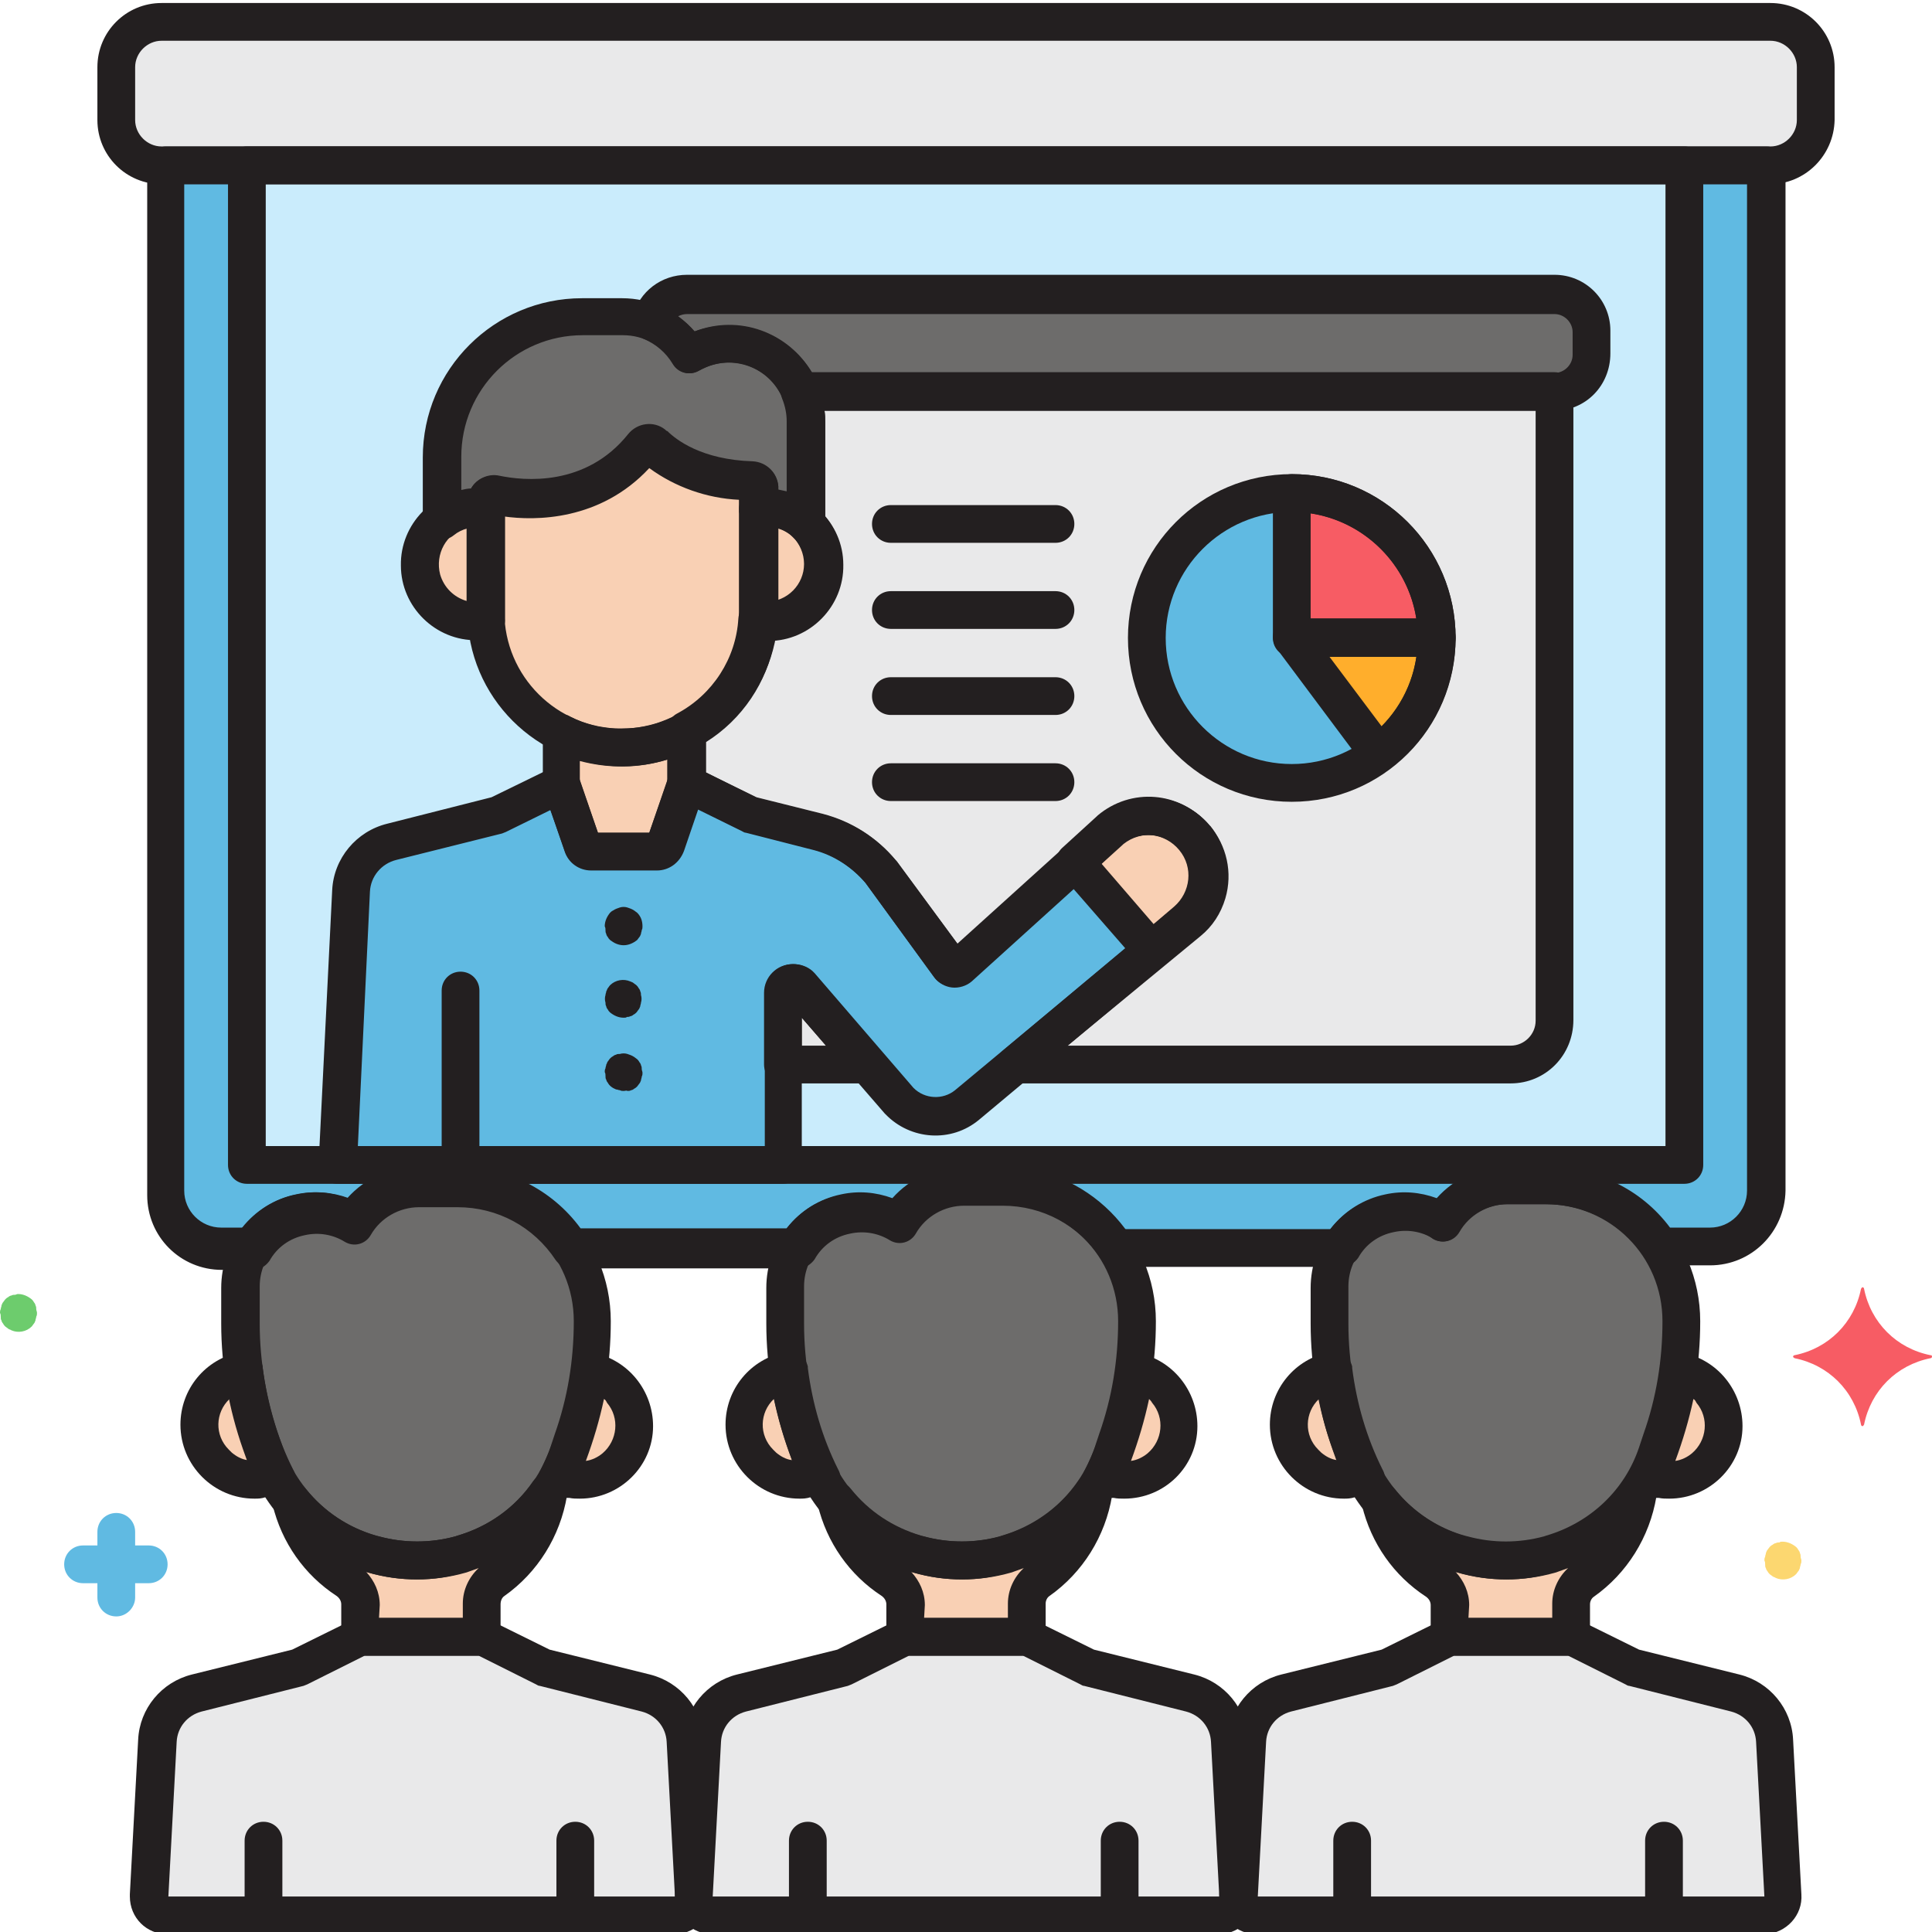 <svg height="511pt" viewBox="0 0 511.8 511" width="511pt" xmlns="http://www.w3.org/2000/svg"><path d="m157.199 349.602c0-19.801-16.199-36-36-36h-10.199c-7 0-13.602 3.797-17 9.797-4.199-2.598-9.398-3.398-14.199-2.398-9.402 2-16 10.398-15.801 20v9.398c0 10.801 1.801 21.602 5.398 31.801l1 2.801c4.602 12.801 15 22.602 28 26.398l.801.203c7.602 2.199 15.402 2.199 23 0l.602-.203c13.199-3.797 23.598-13.598 28-26.598l1.199-3.602c3.398-10.398 5.199-21 5.199-31.598zm0 0" fill="#6d6c6b"/><path d="m301.602 349.602c0-19.801-16.203-36-36-36h-10.203c-7 0-13.598 3.797-17 9.797-4.199-2.598-9.398-3.398-14.199-2.398-9.398 2-16 10.398-15.801 20v9.398c0 10.801 1.801 21.602 5.402 31.801l1 2.801c4.598 12.801 15 22.602 28 26.398l.801.203c7.598 2.199 15.398 2.199 23 0l.598-.203c13.199-3.797 23.602-13.598 28-26.598l1.199-3.602c3.402-10.398 5.203-21 5.203-31.598zm0 0" fill="#6d6c6b"/><path d="m445.801 349.602c0-19.801-16.199-36-36-36h-10.199c-7 0-13.602 3.797-17 9.797-4.203-2.598-9.402-3.398-14.203-2.398-9.398 2-16 10.398-15.797 20v9.398c0 10.801 1.797 21.602 5.398 31.801l1 2.801c4.602 12.801 15 22.602 28 26.398l.801.203c7.598 2.199 15.398 2.199 23 0l.598-.203c13-3.797 23.602-13.598 28-26.598l1.203-3.602c3.398-10.398 5.199-21 5.199-31.598zm0 0" fill="#6d6c6b"/><path d="m181.398 460.602c-.398-6-4.598-11.203-10.398-12.602l-27-6.801-16.398-8h-32.203l-16.199 8-27 6.801c-5.801 1.398-10 6.602-10.398 12.602l-2.199 41c-.203 2.797 2 5.199 4.797 5.398h.203 134.199c2.801 0 5-2.199 5-5v-.199zm0 0" fill="#e9e9ea"/><path d="m325.602 460.602c-.402-6-4.602-11.203-10.402-12.602l-27-6.801-16.199-8h-32.199l-16.199 8-27 6.801c-5.801 1.398-10 6.602-10.402 12.602l-2.199 41c-.199 2.797 2 5.199 4.801 5.398h.199 134.199c2.801 0 5-2.199 5-5v-.199zm0 0" fill="#e9e9ea"/><path d="m470 460.602c-.398-6-4.602-11.203-10.398-12.602l-27-6.801-16.203-8h-32.199l-16.199 8-27.199 6.801c-5.801 1.398-10 6.602-10.402 12.602l-2.199 41c-.199 2.797 2 5.199 4.801 5.398h.199 134.199c2.801 0 5-2.199 5-5v-.199zm0 0" fill="#e9e9ea"/><path d="m122.602 411.199-.602.199c-7.602 2.203-15.398 2.203-23 0l-.801-.199c-8.398-2.398-15.598-7.199-21-14 2 8.801 7.402 16.199 15 21.199 2.199 1.402 3.402 3.801 3.402 6.402v8.598h32.199s0-5 0-8.797c0-2.402 1.199-4.801 3.199-6.203 7.801-5.598 13-14 14.602-23.398-5.602 7.801-13.801 13.398-23 16.199zm0 0" fill="#f9d0b4"/><path d="m156.199 362.801c-1.398 10-4.199 19.598-8.598 28.598h3.598c8 1.203 15.402-4 16.602-12 .199-.797.199-1.398.199-2.199.199-7-4.801-13-11.801-14.398zm0 0" fill="#f9d0b4"/><path d="m64.602 362.801c-6.801 1.398-11.801 7.398-11.801 14.398.199 8 6.801 14.402 14.801 14.402.797 0 1.398 0 2.199-.203h3.398c-4.398-9-7.398-18.598-8.598-28.598zm0 0" fill="#f9d0b4"/><path d="m267 411.199-.602.199c-7.598 2.203-15.398 2.203-23 0l-.797-.199c-8.402-2.398-15.602-7.199-21-14 2 8.801 7.398 16.199 15 21.199 2.199 1.402 3.398 3.801 3.398 6.402v8.598h31.801s0-5 0-8.797c0-2.402 1.199-4.801 3.199-6.203 7.801-5.598 13-14 14.602-23.398-5.402 7.801-13.402 13.398-22.602 16.199zm0 0" fill="#f9d0b4"/><path d="m300.602 362.801c-1.402 10-4.203 19.598-8.801 28.598h3.598c8 1.203 15.402-4 16.602-12 .199-.797.199-1.398.199-2.199.199-7-4.801-13-11.598-14.398zm0 0" fill="#f9d0b4"/><path d="m209 362.801c-6.801 1.398-11.801 7.398-11.801 14.398.199 8 6.801 14.402 14.801 14.402.801 0 1.398 0 2.199-.203h3.402c-4.602-9-7.402-18.598-8.602-28.598zm0 0" fill="#f9d0b4"/><path d="m411.199 411.199-.598.199c-7.602 2.203-15.402 2.203-23 0l-.801-.199c-8.402-2.398-15.602-7.199-21-14 2 8.801 7.398 16.199 15 21.199 2.199 1.402 3.398 3.801 3.398 6.402v8.598h32.199s0-5 0-8.797c0-2.402 1.203-4.801 3.203-6.203 7.797-5.598 13-14 14.598-23.398-5.801 7.801-13.801 13.398-23 16.199zm0 0" fill="#f9d0b4"/><path d="m444.801 362.801c-1.402 10-4.199 19.598-8.801 28.598h3.602c8 1.203 15.398-4 16.598-12 .199-.797.199-1.398.199-2.199.203-7-4.598-13-11.598-14.398zm0 0" fill="#f9d0b4"/><path d="m353.199 362.801c-6.801 1.398-11.801 7.398-11.801 14.398.203 8 6.801 14.402 14.801 14.402.801 0 1.402 0 2.199-.203h3.402c-4.402-9-7.402-18.598-8.602-28.598zm0 0" fill="#f9d0b4"/><path d="m42.801 5.398h426.199c6.602 0 12 5.402 12 12v14c0 6.602-5.398 12-12 12h-426.199c-6.602 0-12-5.398-12-12v-14c0-6.598 5.398-12 12-12zm0 0" fill="#e9e9ea"/><path d="m58.602 329.801h8.398c5.602-9.199 17.801-12.199 27-6.602 3.602-6 10-9.801 17-9.801h10.199c12.199 0 23.402 6.203 30.199 16.402h59.801c5.602-9.199 17.801-12.199 27-6.602 3.602-6 10-9.801 17-9.801h10.199c12.203 0 23.402 6.203 30.203 16.402h59.797c5.602-9.199 17.801-12.199 27-6.602 3.602-6 10-9.801 17-9.801h10.203c12.199 0 23.398 6.203 30.199 16.402h13.199c8.199 0 14.801-6.602 14.801-14.801v-271.602h-424v271.602c0 8.199 6.598 14.801 14.801 14.801zm0 0" fill="#60bae2"/><path d="m65.398 43.398h380.801v264.801h-380.801zm0 0" fill="#caecfc"/><path d="m511.398 358.602c-9-1.801-15.797-8.602-17.598-17.602 0-.199-.199-.398-.402-.398-.199 0-.199.199-.398.398-1.801 9-8.602 15.801-17.602 17.602-.199 0-.398.199-.398.398s.199.199.398.398c9 1.801 15.801 8.602 17.602 17.602 0 .199.199.398.398.398.203 0 .203-.199.402-.398 1.801-9 8.598-15.801 17.598-17.602.203 0 .402-.199.402-.398 0-.398-.199-.398-.402-.398zm0 0" fill="#f75c64"/><path d="m39.398 419h-17.398c-2.801 0-5-2.199-5-5s2.199-5 5-5h17.398c2.801 0 5 2.199 5 5s-2.199 5-5 5zm0 0" fill="#60bae2"/><path d="m30.801 427.801c-2.801 0-5-2.199-5-5v-17.402c0-2.797 2.199-5 5-5s5 2.203 5 5v17.402c0 2.598-2.199 5-5 5zm0 0" fill="#60bae2"/><path d="m4.801 342.398c1.398 0 2.598.602 3.598 1.402.203.199.402.398.602.801.199.199.398.598.398.797.203.402.203.602.203 1 0 .402.199.602.199 1 0 .402 0 .602-.199 1 0 .402-.203.602-.203 1-.199.402-.199.602-.398.801s-.398.602-.602.801c-1.398 1.398-3.598 1.801-5.398 1-.199-.199-.602-.199-.801-.398-.199-.203-.598-.402-.801-.602-.199-.199-.398-.398-.598-.801-.199-.199-.402-.598-.402-.801-.199-.199-.199-.598-.199-1 0-.398 0-.598-.199-1 0-.398 0-.598.199-1 0-.398.199-.598.199-1 .203-.398.203-.598.402-.797.199-.203.398-.602.598-.801.203-.199.402-.402.801-.602.199-.199.602-.398.801-.398.398-.199.602-.199 1-.199.199 0 .398-.203.801-.203zm0 0" fill="#6dcc6d"/><path d="m472.199 408c1.402 0 2.602.602 3.602 1.398.199.203.398.402.598.801.203.199.402.602.402.801.199.398.199.602.199 1s.199.602.199 1 0 .602-.199 1c0 .398-.199.602-.199 1-.199.398-.199.602-.402.801-.199.199-.398.598-.598.801-1.402 1.398-3.602 1.797-5.402 1-.199-.203-.598-.203-.797-.402-.203-.199-.602-.398-.801-.598-.199-.203-.402-.402-.602-.801-.199-.199-.398-.602-.398-.801-.199-.199-.199-.602-.199-1s0-.602-.203-1c0-.398 0-.602.203-1 0-.398.199-.602.199-1 .199-.398.199-.602.398-.801s.402-.598.602-.801c.199-.199.398-.398.801-.598.199-.199.598-.402.797-.402.402-.199.602-.199 1-.199.203-.199.402-.199.801-.199zm0 0" fill="#fcd770"/><g fill="#231f20"><path d="m446.199 313.199h-380.801c-2.797 0-5-2.199-5-5v-264.801c0-2.797 2.203-5 5-5h380.801c2.801 0 5 2.203 5 5v264.801c0 2.801-2.199 5-5 5zm-375.801-10h370.801v-254.801h-370.801zm0 0"/><path d="m468.801 48.398h-426c-9.402 0-17-7.598-17-17v-14c0-9.398 7.598-17 17-17h426.199c9.398 0 17 7.602 17 17v14c-.199 9.402-7.801 17-17.199 17zm-426-38c-3.801 0-7 3.203-7 7v14c0 3.801 3.199 7 7 7h426.199c3.801 0 7-3.199 7-7v-14c0-3.797-3.199-7-7-7zm0 0"/><path d="m152.398 512c-2.797 0-5-2.199-5-5v-19.801c0-2.801 2.203-5 5-5 2.801 0 5 2.199 5 5v19.801c0 2.801-2.398 5-5 5zm0 0"/><path d="m69.801 512c-2.801 0-5-2.199-5-5v-19.801c0-2.801 2.199-5 5-5s5 2.199 5 5v19.801c0 2.801-2.402 5-5 5zm0 0"/><path d="m178.602 512h-134.203c-5.598 0-10-4.398-10-10 0-.199 0-.398 0-.602l2.203-41c.398-8.199 6.199-15.199 14.199-17.199l26.598-6.598 15.801-7.801c.602-.402 1.402-.602 2.199-.602h32.203c.797 0 1.598.199 2.199.602l15.801 7.801 26.598 6.598c8 2 13.801 9 14.199 17.199l2.203 41c.398 5.602-4 10.203-9.402 10.602-.199 0-.398 0-.598 0zm-82-73.801-15.203 7.602c-.398.199-.598.199-1 .398l-27 6.801c-3.797 1-6.398 4.199-6.598 8l-2.199 41h134.199l-2.199-41c-.203-3.801-2.801-7-6.602-8l-27-6.801c-.398 0-.602-.199-1-.398l-15.199-7.602zm0 0"/><path d="m127.602 438.199h-32.203c-2.797 0-5-2.199-5-5v-8.598c0-.801-.398-1.602-1.199-2.203-8.598-5.598-14.598-14.199-17-24.199-.598-2.598 1-5.398 3.801-6 1.801-.398 3.801.199 5 1.801 4.801 6 11.199 10.199 18.602 12.398l.797.203c6.602 1.797 13.602 1.797 20.203 0l.598-.203c8.199-2.398 15.199-7.398 20-14.398 1.602-2.199 4.602-2.801 7-1.199 1.602 1.199 2.402 3 2 5-1.801 10.801-7.801 20.398-16.598 26.598-.602.402-1 1.203-1 2.203v8.797c0 2.602-2.203 4.801-5 4.801zm-27.203-10h22.203v-3.801c0-3.598 1.598-7 4.199-9.398-1 .398-1.801.602-2.801 1l-.602.199c-8.398 2.402-17.398 2.402-25.797 0l-.602-.199c2.199 2.398 3.602 5.398 3.602 8.801zm0 0"/><path d="m110.398 418c-4.398 0-8.598-.602-12.797-1.801l-.801-.199c-14.602-4.199-26.199-15.199-31.402-29.602l-1-2.797c-3.797-10.801-5.797-22-5.797-33.402v-9.398c0-12 8.199-22.402 19.797-24.801 4.602-1 9.203-.602 13.602 1 4.801-5.398 11.602-8.398 18.602-8.398h10.199c22.598 0 41 18.398 41 41 0 11.199-1.801 22.398-5.602 33l-1.199 3.598c-5 14.402-16.801 25.402-31.398 29.602l-.602.199c-3.801 1.398-8.199 2-12.602 2zm-26.598-92.602c-8.199 0-15 6.602-15 15v.402 9.398c0 10.199 1.801 20.402 5.199 30.199l1 2.801c4 11.199 13.199 20 24.602 23.199l.797.203c6.602 1.797 13.602 1.797 20.203 0l.598-.203c11.602-3.398 20.801-12 24.602-23.398l1.199-3.602c3.398-9.598 5-19.598 5-29.797 0-17.203-13.801-31-31-31h-10.199c-5.199 0-10.199 2.797-12.801 7.398-1.398 2.398-4.398 3.199-6.801 1.801-2.199-1.602-4.801-2.402-7.398-2.402zm0 0"/><path d="m153.602 396.602c-1 0-1.801 0-2.801-.203h-3.199c-2.801 0-5-2.199-5-5 0-.797.199-1.797.598-2.398 4.199-8.398 6.801-17.602 8.199-26.801.402-2.801 3-4.598 5.602-4.199h.199c9.199 1.801 15.801 10 15.801 19.398 0 10.602-8.801 19.203-19.398 19.203zm6.398-26.402c-1.199 5.602-2.801 11-4.801 16.402 1.602-.203 3.199-1 4.402-2 4-3.402 4.598-9.402 1.199-13.402-.199-.398-.402-.801-.801-1zm0 0"/><path d="m67.398 396.602c-10.797 0-19.598-8.801-19.598-19.602 0-9.398 6.598-17.398 15.801-19.199 2.797-.602 5.398 1.199 6 3.801v.398c1.199 9.398 3.797 18.398 8 26.801 1.398 2.398.598 5.398-1.801 6.801-.801.398-1.602.598-2.402.598h-3c-1.199.402-2 .402-3 .402zm-6.598-26.402c-3.801 3.602-4 9.602-.199 13.402.199.199.598.598.797.797 1.203 1 2.602 1.801 4.203 2-2-5.199-3.602-10.598-4.801-16.199zm0 0"/><path d="m296.602 512c-2.801 0-5-2.199-5-5v-19.801c0-2.801 2.199-5 5-5 2.797 0 5 2.199 5 5v19.801c0 2.801-2.203 5-5 5zm0 0"/><path d="m214 512c-2.801 0-5-2.199-5-5v-19.801c0-2.801 2.199-5 5-5s5 2.199 5 5v19.801c0 2.801-2.199 5-5 5zm0 0"/><path d="m322.801 512h-134c-5.602 0-10-4.398-10-10 0-.199 0-.398 0-.602l2.199-41c.398-8.199 6.199-15.199 14.199-17.199l26.602-6.598 15.801-7.801c.598-.402 1.398-.602 2.199-.602h32c.801 0 1.598.199 2.199.602l15.801 7.801 26.598 6.598c8 2 13.801 9 14.203 17.199l2.199 41c.398 5.602-4 10.203-9.402 10.602-.199 0-.398 0-.598 0zm-82-73.801-15.199 7.602c-.402.199-.602.199-1 .398l-27 6.801c-3.801 1-6.402 4.199-6.602 8l-2.199 41h134.199l-2.199-41c-.199-3.801-2.801-7-6.602-8l-27-6.801c-.398 0-.598-.199-1-.398l-15.199-7.602zm0 0"/><path d="m271.801 438.199h-32c-2.801 0-5-2.199-5-5v-8.598c0-.801-.402-1.602-1.199-2.203-8.602-5.598-14.602-14.199-17-24.199-.602-2.598 1-5.398 3.797-6 1.801-.398 3.801.199 5 1.801 4.801 6 11.203 10.199 18.602 12.398l.801.203c6.598 1.797 13.598 1.797 20.199 0l.602-.203c8.199-2.398 15.199-7.398 20-14.398 1.598-2.199 4.598-2.801 7-1.199 1.598 1.199 2.398 3 2 5-1.801 10.801-7.801 20.398-16.602 26.598-.602.402-1 1.203-1 2v8.801c-.199 2.801-2.398 5-5.199 5zm-27-10h22.199v-3.801c0-3.598 1.602-7 4.199-9.398-1 .398-1.801.602-2.801 1l-.598.199c-8.402 2.402-17.402 2.402-25.801 0l-.602-.199c2.203 2.398 3.602 5.398 3.602 8.801zm22.199-17"/><path d="m254.801 418c-4.402 0-8.602-.602-12.801-1.801l-.801-.199c-14.598-4.199-26.199-15.199-31.398-29.602l-1-2.797c-3.801-10.801-5.801-22-5.801-33.402v-9.398c0-12 8.199-22.402 19.801-24.801 4.598-1 9.199-.602 13.598 1 4.801-5.398 11.602-8.398 18.602-8.398h10.199c22.602 0 41 18.398 41 41 0 11.199-1.801 22.398-5.598 33l-1.203 3.598c-5 14.402-16.797 25.402-31.398 29.602l-.602.199c-4 1.398-8.199 2-12.598 2zm-26.801-92.602c-8.199 0-15 6.602-15 15v.402 9.398c0 10.199 1.801 20.402 5.199 30.199l1 2.801c4 11.199 13.199 20 24.602 23.199l.801.203c6.598 1.797 13.598 1.797 20.199 0l.598-.203c11.602-3.398 20.801-12 24.602-23.398l1.199-3.602c3.402-9.598 5-19.598 5-29.797 0-17.203-13.801-31-31-31h-10.199c-5.199 0-10.199 2.797-12.801 7.398-1.398 2.398-4.398 3.199-6.801 1.801-2.199-1.602-4.797-2.402-7.398-2.402zm0 0"/><path d="m297.801 396.602c-1 0-1.801 0-2.801-.203h-3.199c-2.801 0-5-2.199-5-5 0-.797.199-1.797.598-2.398 4.203-8.398 6.801-17.602 8.203-26.801.398-2.801 3-4.598 5.598-4.199h.199c9.203 1.801 15.801 10 15.801 19.398 0 10.602-8.598 19.203-19.398 19.203zm6.598-26.402c-1.199 5.602-2.797 11-4.797 16.402 1.598-.203 3.199-1 4.398-2 4-3.402 4.602-9.402 1.199-13.402-.199-.398-.598-.801-.801-1zm0 0"/><path d="m211.801 396.602c-10.801 0-19.602-8.801-19.602-19.602 0-9.398 6.602-17.398 15.801-19.199 2.801-.602 5.398 1.199 6 3.801v.398c1.199 9.398 3.801 18.398 8 26.801 1.398 2.398.602 5.398-1.801 6.801-.801.398-1.598.598-2.398.598h-3c-1.199.402-2.199.402-3 .402zm-6.801-26.402c-3.801 3.602-4 9.602-.199 13.402.199.199.598.598.801.797 1.199 1 2.598 1.801 4.199 2-2-5.199-3.602-10.598-4.801-16.199zm0 0"/><path d="m440.801 512c-2.801 0-5-2.199-5-5v-19.801c0-2.801 2.199-5 5-5s5 2.199 5 5v19.801c0 2.801-2.199 5-5 5zm0 0"/><path d="m358.199 512c-2.801 0-5-2.199-5-5v-19.801c0-2.801 2.199-5 5-5s5 2.199 5 5v19.801c0 2.801-2.199 5-5 5zm0 0"/><path d="m467.199 512h-134.199c-5.602 0-10-4.398-10-10 0-.199 0-.398 0-.602l2.199-41c.402-8.199 6.199-15.199 14.199-17.199l26.602-6.598 15.801-7.801c.598-.402 1.398-.602 2.199-.602h32.199c.801 0 1.602.199 2.199.602l15.801 7.801 26.602 6.598c8 2 13.801 9 14.199 17.199l2.199 41c.402 5.602-4 10.203-9.398 10.602-.199 0-.402 0-.602 0zm-82-73.801-15.199 7.602c-.398.199-.602.199-1 .398l-27 6.801c-3.801 1-6.398 4.199-6.602 8l-2.199 41h134.199l-2.199-41c-.199-3.801-2.801-7-6.598-8l-27-6.801c-.402 0-.602-.199-1-.398l-15.203-7.602zm0 0"/><path d="m416.199 438.199h-32.199c-1.801 0-5-.801-5-6.199v-7.199c0-.801-.398-1.602-1.199-2.199-8.602-5.602-14.602-14.203-17-24.203-.602-2.598 1-5.398 3.801-6 1.797-.398 3.797.203 5 1.801 4.797 6 11.199 10.199 18.598 12.402l.801.199c6.602 1.801 13.602 1.801 20.199 0l.602-.199c8.199-2.402 15.199-7.402 20-14.402 1.598-2.199 4.598-2.801 7-1.199 1.598 1.199 2.398 3 2 5-1.801 10.801-7.801 20.398-16.602 26.602-.598.398-1 1.199-1 2v8.797c0 2.602-2.398 4.801-5 4.801zm-27.199-10h22.199v-3.801c0-3.598 1.602-7 4.199-9.398-1 .398-1.797.602-2.797 1l-.602.199c-8.398 2.402-17.398 2.402-25.801 0l-.598-.199c2.199 2.398 3.598 5.398 3.598 8.801zm0 0"/><path d="m399 418c-4.398 0-8.602-.602-12.801-1.801l-.801-.199c-14.598-4.199-26.199-15.199-31.398-29.602l-1-2.797c-3.801-10.801-5.801-22-5.801-33.402v-9.398c0-12 8.199-22.402 19.801-24.801 4.602-1 9.199-.602 13.602 1 4.797-5.398 11.598-8.398 18.598-8.398h10.199c22.602 0 41 18.398 41 41 0 11.199-1.797 22.398-5.598 33l-1.199 3.598c-5 14.402-16.801 25.402-31.402 29.602l-.598.199c-3.801 1.398-8.203 2-12.602 2zm-26.801-92.602c-8.199 0-15 6.602-15 15v.402 9.398c0 10.199 1.801 20.402 5.199 30.199l1 2.801c4 11.199 13.203 20 24.602 23.199l.801.203c6.598 1.797 13.598 1.797 20.199 0l.602-.203c11.598-3.398 20.797-12 24.598-23.398l1.199-3.602c3.402-9.598 5-19.598 5-29.797 0-17.203-13.797-31-31-31h-10.199c-5.199 0-10.199 2.797-12.801 7.398-1.398 2.398-4.398 3.199-6.797 1.801-2-1.602-4.602-2.402-7.402-2.402zm0 0"/><path d="m442.199 396.602c-1 0-1.801 0-2.801-.203h-3.199c-2.801 0-5-2.199-5-5 0-.797.199-1.797.602-2.398 4.199-8.398 6.801-17.602 8.199-26.801.398-2.801 3-4.598 5.602-4.199h.199c9.199 1.801 15.801 10 15.801 19.398 0 10.602-8.801 19.203-19.402 19.203zm6.402-26.402c-1.203 5.602-2.801 11-4.801 16.402 1.598-.203 3.199-1 4.398-2 4-3.402 4.602-9.402 1.199-13.402-.199-.398-.398-.801-.797-1zm0 0"/><path d="m356 396.602c-10.801 0-19.602-8.801-19.602-19.602 0-9.398 6.602-17.398 15.801-19.199 2.801-.602 5.402 1.199 6 3.801v.398c1.199 9.398 3.801 18.398 8 26.801 1.402 2.398.602 5.398-1.801 6.801-.797.398-1.598.598-2.398.598h-3c-1.199.402-2.199.402-3 .402zm-6.602-26.402c-3.797 3.602-4 9.602-.199 13.402.199.199.602.598.801.797 1.199 1 2.602 1.801 4.199 2-2.199-5.199-3.801-10.598-4.801-16.199zm0 0"/><path d="m453 334.801h-13.199c-1.602 0-3.199-.801-4.199-2.199-5.801-8.801-15.402-14-26-14h-10.203c-5.199 0-10.199 2.797-12.797 7.398-1.402 2.398-4.402 3.199-6.801 1.801-3.199-2-7-2.602-10.602-1.801-4 .801-7.398 3.199-9.398 6.801-1 1.398-2.602 2.398-4.199 2.398h-59.801c-1.602 0-3.199-.801-4.199-2.199-5.801-8.801-15.402-14-26-14h-10.203c-5.199 0-10.199 2.801-12.797 7.398-1.402 2.402-4.402 3.203-6.801 1.801-3.199-2-7-2.598-10.602-1.801-4 .801-7.398 3.203-9.398 6.801-1 1.402-2.602 2.402-4.199 2.402h-60.203c-1.598 0-3.199-.801-4.199-2.203-5.801-8.797-15.398-14-26-14h-10.199c-5.199 0-10.199 2.801-12.801 7.402-1.398 2.398-4.398 3.199-6.801 1.801-3.199-2-7-2.602-10.598-1.801-4 .801-7.402 3.199-9.402 6.801-1 1.398-2.598 2.398-4.199 2.398h-8.398c-11 0-19.801-8.801-19.801-19.801v-272.801c0-2.797 2.199-5 5-5h424c2.801 0 5 2.203 5 5v271.602c-.199 11-9 19.801-20 19.801zm-10.602-10h10.602c5.398 0 9.801-4.402 9.801-9.801v-266.602h-414v266.602c0 5.398 4.398 9.801 9.801 9.801h5.797c3.602-4.602 8.602-7.801 14.402-8.801 4.598-1 9.199-.602 13.598 1 4.801-5.398 11.602-8.398 18.602-8.398h10.199c12.801 0 25 6 32.602 16.398h54.598c3.602-4.602 8.602-7.801 14.402-8.801 4.598-1 9.199-.598 13.598 1 4.801-5.398 11.602-8.398 18.602-8.398h10.199c12.801 0 25 6 32.602 16.398h54.598c3.602-4.598 8.602-7.801 14.402-8.801 4.598-1 9.199-.598 13.598 1 4.801-5.398 11.602-8.398 18.602-8.398h10.199c13.402-.398 25.602 5.602 33.199 15.801zm0 0"/></g><path d="m411.801 103.398h-199.801c1 2.402 1.602 5.203 1.602 7.801v27c6 5.801 6.199 15.199.598 21.199-3.398 3.602-8.398 5.203-13.398 4.402-.801 12.398-8 23.398-18.801 29.199v14l16.801 8.398 18 4.602c6.398 1.602 12.199 5.398 16.598 10.602l18.402 25c.598.797 1.598 1 2.398.398l30.801-27.801 9.199-8.398c12-10 29.602 1.598 25.199 16.398-.797 3-2.598 5.602-5 7.602l-9 7.398-.199.199-36.199 30.203h131.199c6.402 0 11.602-5.203 11.602-11.602zm0 0" fill="#e9e9ea"/><path d="m207.398 262.801v19h22.402l-18-21c-1-1-2.801-.801-3.801.199-.398.398-.602 1-.602 1.801zm0 0" fill="#e9e9ea"/><path d="m380.602 168.602c0 21.207-17.195 38.398-38.402 38.398s-38.398-17.191-38.398-38.398c0-21.211 17.191-38.402 38.398-38.402s38.402 17.191 38.402 38.402zm0 0" fill="#60bae2"/><path d="m342.199 130.199v38.402h38.402c0-21.203-17.203-38.402-38.402-38.402zm0 0" fill="#f75c64"/><path d="m342.199 168.602 23 30.797c9.602-7.199 15.402-18.598 15.402-30.797zm0 0" fill="#ffae2c"/><path d="m316.602 221.801c-5.402-6.801-15.402-7.801-22.203-2.402 0 0-.199.203-.199.203l-40 36.199c-.801.598-1.801.598-2.398-.199l-18.402-25c-4.199-5.203-10-8.801-16.598-10.602l-18-4.602-16.801-8.398-5.602 16.398c-.398 1-1.199 1.602-2.199 1.602h-17.398c-1 0-2-.602-2.199-1.602l-5.602-16.398-16.801 8.398-28 7c-6 1.602-10.398 6.801-10.801 13l-4 72.801h118v-45.598c0-1.402 1.203-2.602 2.602-2.602.602 0 1.199.199 1.801.602l26.398 30.598c4.801 5 12.602 5.402 18 1l58.402-48.598c6.398-5.402 7.398-15.203 2-21.801zm0 0" fill="#60bae2"/><path d="m126.398 134c.801 0 1.602 0 2.402.199v-1.801c0-1 .801-2 2-2h.398c6.602 1.402 26 3.801 39.199-12.797.602-.801 1.801-1 2.801-.402 0 0 .199 0 .199.199 3 3 11 9 26 9.402 1 0 1.801.801 1.801 1.801v.598 5c4.602-.801 9.402.801 12.801 4v-27c0-11.398-9.199-20.598-20.602-20.598-3.797 0-7.398 1-10.598 3-3.801-6.203-10.402-10-17.602-10h-10.598c-20.602 0-37.203 16.598-37.203 37.199v16.598c2.203-2.199 5.602-3.398 9-3.398zm0 0" fill="#6d6c6b"/><path d="m411.801 77.602h-229.801c-4.398 0-8.398 3-9.602 7.398 4.203 1.602 7.801 4.801 10 8.602 3.203-2 6.801-3 10.602-3 8.398 0 15.801 5 19 12.797h199.801c5.398 0 9.801-4.398 9.801-9.797v-6c0-5.602-4.402-10-9.801-10zm0 0" fill="#6d6c6b"/><path d="m203.199 134c-.801 0-1.598 0-2.398.199v2.402 24.797 2.402c8.199 1.398 16-4.199 17.199-12.402 1.398-8.199-4.199-16-12.398-17.199-.801 0-1.602-.199-2.402-.199zm0 0" fill="#f9d0b4"/><path d="m128.602 161.602v-24.801c0-.801 0-1.602 0-2.402-8.203-1.398-16 4.203-17.402 12.402-1.398 8.199 4.199 16 12.402 17.398 1.598.199 3.398.199 5 0 0-1 0-1.801 0-2.598zm0 0" fill="#f9d0b4"/><path d="m170.199 117.801c-13.199 16.598-32.598 14.199-39.199 12.801-1-.203-2 .398-2.199 1.398v.398 29c0 20 16.199 36 36 36 20 0 36-16.199 36-36v-32c0-.199 0-.398 0-.598 0-1-.801-1.801-1.801-1.801-15-.398-22.801-6.398-26-9.398-.801-.801-2-.801-2.801.199zm0 0" fill="#f9d0b4"/><path d="m164.801 197.602c-5.602 0-11.199-1.402-16-3.801v13.398l5.598 16.402c.402 1 1.203 1.598 2.203 1.598h17.398c1 0 2-.598 2.199-1.598l5.602-16.402v-13.801c-5.199 2.801-11 4.203-17 4.203zm0 0" fill="#f9d0b4"/><path d="m294.199 219.602-9.199 8.398 20.398 23.398 9.203-7.598c6.598-5.602 7.598-15.602 2-22.199-5.801-6.801-15.801-7.602-22.402-2zm0 0" fill="#f9d0b4"/><path d="m203.199 169.199c-1 0-2.199 0-3.199-.199-2.602-.398-4.398-2.602-4.199-5.199 0-.602 0-1.402 0-2v-25c0-.801 0-1.402 0-2-.199-2.602 1.598-4.801 4.199-5.199 1-.203 2.199-.203 3.199-.203 11-.199 20.199 8.801 20.199 19.801.203 11-8.797 20.199-19.797 20.199-.203-.199-.402-.199-.402-.199zm2.602-29.801v19.402c5.398-1.402 8.398-7 7-12.402-1-3.398-3.602-6-7-7zm0 0" fill="#231f20"/><path d="m126.398 169.199c-11 .199-20.199-8.801-20.199-19.801-.199-11 8.801-20.199 19.801-20.199h.398c1 0 2.203 0 3.203.199 2.598.402 4.398 2.602 4.199 5.203v2 24.797 2c.199 2.602-1.602 4.801-4.199 5.203-1.203.598-2.203.598-3.203.598zm-2.797-29.801c-5.402 1.402-8.402 7-7 12.402 1 3.398 3.598 6 7 7zm0 0" fill="#231f20"/><path d="m164.801 202.602c-22.602 0-41-18.402-41-41v-29c0-3.801 3-7 7-7 .398 0 1 0 1.398.199 6.602 1.398 23 3 34.199-11 2.402-3 6.801-3.602 9.801-1.199.199.199.402.398.602.398 2.199 2.199 9 7.602 22.598 8 3.602.199 6.602 3 6.801 6.801v32.801c-.398 22.598-18.801 41-41.398 41zm-31.199-66.402v25.402c0 17.199 14 31 31 31s31.199-13.801 31.199-31v-29.801c-8.602-.402-17-3.402-23.801-8.402-12.801 13.801-29.801 13.801-38.398 12.801zm40.398-15.199" fill="#231f20"/><path d="m213.602 143.398c-1.203 0-2.602-.598-3.402-1.398-2.199-2.199-5.398-3.199-8.598-2.602-2.801.402-5.203-1.398-5.801-4.199 0-.199 0-.598 0-.801v-2.398c-8.602-.398-17-3.398-23.801-8.398-13 14-30.199 14-38.602 12.797-.797 2.203-3.199 3.402-5.398 3-2.801-.398-5.602.203-7.801 2-2.199 1.801-5.398 1.402-7-.797-.801-.801-1.199-2-1.199-3.203v-16.598c0-23.402 19-42.199 42.199-42.199h10.602c7.398 0 14.398 3.199 19.199 8.797 2.801-1 5.801-1.598 9-1.598 14.199 0 25.602 11.398 25.602 25.598v27c0 2.602-2.203 5-5 5zm-7.801-14.199c1 .199 1.801.402 2.801.602v-18.602c0-8.598-7-15.598-15.402-15.598-2.801 0-5.598.797-8 2.199-2.398 1.398-5.398.598-6.801-1.801-2.797-4.801-7.797-7.602-13.398-7.602h-10.602c-17.797 0-32.199 14.402-32.199 32.203v8.797c.801-.199 1.801-.398 2.602-.398 1.398-2.602 4.598-4 7.398-3.398 6.602 1.398 23 3 34.199-11 2.402-3 6.801-3.602 9.801-1.203.199.203.402.402.602.402 2.199 2.199 9 7.598 22.598 8 3.602.199 6.602 3 6.801 6.801zm0 0" fill="#231f20"/><path d="m165.199 250c-1.398 0-2.598-.602-3.598-1.398-.203-.203-.402-.402-.602-.801-.199-.199-.398-.602-.398-.801-.203-.398-.203-.602-.203-1s0-.602-.199-1c0-1.398.602-2.602 1.402-3.602.199-.199.398-.398.797-.598.602-.402 1.203-.602 1.801-.801.602-.199 1.402-.199 2 0 .602.199 1.199.398 1.801.801.199.199.602.398.801.598 1 1 1.398 2.203 1.398 3.602 0 .398 0 .602-.199 1 0 .398-.199.602-.199 1-.199.398-.199.602-.402.801-.199.199-.398.598-.598.801-1 .797-2.199 1.398-3.602 1.398zm0 0" fill="#231f20"/><path d="m165.199 269.199c-1.398 0-2.598-.598-3.598-1.398-.203-.199-.402-.402-.602-.801-.199-.199-.398-.602-.398-.801-.203-.398-.203-.598-.203-1-.199-.598-.199-1.398 0-2 0-.398.203-.598.203-1 .199-.199.199-.598.398-.801.199-.199.398-.598.602-.797 1.398-1.402 3.598-1.801 5.398-1 .398.199.602.199.801.398s.598.398.801.602c.199.199.398.398.598.797.199.203.402.602.402.801.199.402.199.602.199 1 .199.602.199 1.402 0 2 0 .402-.199.602-.199 1-.203.402-.203.602-.402.801s-.398.602-.598.801c-.203.199-.402.398-.801.598-.199.203-.602.402-.801.402-.398.199-.602.199-1 .199 0 .199-.398.199-.801.199zm0 0" fill="#231f20"/><path d="m165.199 288.602c-.398 0-.598 0-1-.203-.398 0-.598-.199-1-.199-1-.398-1.801-1-2.199-1.801-.199-.199-.398-.598-.398-.797-.203-.203-.203-.602-.203-1 0-.402 0-.602-.199-1 0-.402 0-.602.199-1 0-.402.203-.602.203-1 .199-.203.199-.602.398-.801s.398-.602.602-.801c.199-.199.398-.398.797-.602.203-.199.602-.398.801-.398.199-.199.602-.199 1-.199.602-.199 1.402-.199 2 0 .602.199 1.199.398 1.801.801.199.199.602.398.801.598s.398.402.598.801c.203.199.402.602.402.801.199.398.199.598.199 1 0 .398.199.598.199 1 0 .398 0 .598-.199 1 0 .398-.199.598-.199 1-.199.398-.199.598-.402.801-.199.199-.398.598-.598.797-.199.203-.402.402-.801.602-.199.199-.602.398-.801.398-.398.203-.598.203-1 .203-.199-.203-.598 0-1 0zm0 0" fill="#231f20"/><path d="m122 313.199c-2.801 0-5-2.199-5-5v-46.199c0-2.801 2.199-5 5-5s5 2.199 5 5v46.199c0 2.801-2.199 5-5 5zm0 0" fill="#231f20"/><path d="m174 230.199h-17.398c-3.203 0-6-2-7-5l-5.602-16.398c-.199-.602-.199-1-.199-1.602v-13.398c0-2.801 2.199-5 5-5 .801 0 1.598.199 2.199.598 4.199 2.203 9 3.402 13.801 3.203 5.199 0 10.199-1.203 14.801-3.801 2.398-1.402 5.398-.402 6.797 2 .402.801.602 1.598.602 2.398v13.801c0 .602 0 1.199-.199 1.602l-5.602 16.398c-1.199 3.199-4 5.199-7.199 5.199zm-15.602-10h13.602l4.801-13.801v-5.598c-7.602 2.398-15.602 2.398-23.199.398v5.199zm0 0" fill="#231f20"/><path d="m411.801 108.398h-199.801c-2 0-3.801-1.199-4.602-3-3.199-8-12.199-11.797-20.199-8.598-.801.398-1.398.598-2.199 1-2.398 1.398-5.398.598-6.801-1.801-1.801-3-4.398-5.199-7.598-6.602-2.402-1-3.602-3.398-3-6 1.797-6.598 7.598-11 14.398-11h229.801c8.199 0 14.801 6.602 14.801 14.801v6c0 8.602-6.602 15.199-14.801 15.199zm-196.602-10h196.602c2.598 0 4.801-2.199 4.801-4.797v-6c0-2.602-2.203-4.801-4.801-4.801h-229.801c-.801 0-1.602.199-2.398.598 1.598 1.203 3.199 2.602 4.398 4 11.801-4.598 24.801.203 31.199 11zm0 0" fill="#231f20"/><path d="m207.398 313.199h-118c-2.797 0-5-2.199-5-5v-.199l3.602-72.602c.398-8.398 6.398-15.598 14.602-17.598l27.598-7 16.402-8c2.398-1.199 5.398-.199 6.598 2.199 0 .199.199.398.199.602l5 14.598h13.602l5-14.598c1-2.602 3.801-4 6.398-3 .203 0 .402.199.602.199l16.398 8 17.602 4.398c7.602 2 14.199 6.199 19.199 12.199l.199.203 16.203 22 37.398-33.801c8.602-7.402 21.801-6.402 29.199 2.199.199.199.199.398.402.398 7 8.801 5.797 21.602-2.801 29l-58.402 48.801c-7.398 6.199-18.199 5.402-24.797-1.398 0 0-.203-.199-.203-.199l-22-25.402v39c0 2.801-2.199 5-5 5zm-112.598-10h107.801v-40.598c0-4.203 3.398-7.602 7.598-7.602 1.801 0 3.602.602 5 1.801.199.199.402.398.602.598l26.199 30.402c3 3 7.801 3.199 11 .598l58.398-48.598c4.402-3.801 5.203-10.402 1.402-15-3.801-4.602-10.402-5.402-15.199-1.602 0 0-.203.199-.203.199l-40 36.203c-1.398 1.199-3.398 1.797-5.199 1.598s-3.598-1.199-4.598-2.598l-18.203-25c-3.598-4.203-8.398-7.402-13.797-8.801l-18-4.602c-.402 0-.602-.199-1-.398l-11.801-5.801-3.801 11c-1 3-3.801 5-7 5h-17.398c-3.203 0-6-2-7-5l-3.801-10.801-11.801 5.801c-.398.199-.602.199-1 .398l-28 7c-4 1-6.801 4.402-7 8.402zm0 0" fill="#231f20"/><path d="m305.199 256.398c-1.398 0-2.801-.598-3.801-1.797l-20.398-23.402c-1.801-2-1.602-5.199.398-7l9.203-8.398.199-.199c8.801-7.402 21.801-6.402 29.199 2.398.199.199.199.199.398.398 7 8.801 5.801 21.602-2.797 29l-9.203 7.602c-.797 1-2 1.398-3.199 1.398zm-13.398-28 13.801 16 5.398-4.598c4.398-3.801 5.199-10.402 1.398-15-3.797-4.602-10.398-5.402-15.199-1.602 0 0 0 0-.199.199zm0 0" fill="#231f20"/><path d="m400.199 286.602h-131.199c-2.801 0-5-2.203-5-5 0-1.402.602-2.801 1.801-3.801l45.398-38c1.602-1.402 2.801-3.199 3.402-5.199 1.598-5.801-1.602-11.602-7.402-13.402-3.398-1-7.199-.199-10 2l-40 36.199c-1.398 1.203-3.398 1.801-5.199 1.602s-3.602-1.199-4.602-2.602l-18.199-25c-3.598-4.199-8.398-7.398-13.801-8.797l-18-4.602c-.398 0-.598-.199-1-.398l-16.797-8.402c-1.801-.801-2.801-2.598-2.801-4.398v-13.801c0-1.801 1-3.602 2.598-4.398 9.402-5 15.602-14.602 16.203-25.203.199-2.797 2.598-4.797 5.398-4.598h.398c.602 0 1 .199 1.602.199 5.602 0 10-4.602 10-10 0-2.801-1.199-5.398-3-7.199-1-1-1.602-2.199-1.602-3.602v-27c0-2-.398-4-1.199-6-1-2.598.199-5.398 2.801-6.598.602-.203 1.199-.402 2-.402h199.801c2.801 0 5 2.199 5 5v166.602c0 9.398-7.402 16.801-16.602 16.801zm-117.398-10h117.398c3.602 0 6.602-3 6.602-6.602v-161.602h-188.402c.203 1 .203 1.801.203 2.801v25.199c3 3.602 4.598 8.203 4.598 12.801 0 10.402-7.801 19-18 20-2 11.199-8.598 21-18.199 27v8l13.602 6.801 17.598 4.398c7.602 2 14.199 6.203 19.199 12.203 0 0 .203.199.203.199l16.199 22 37.398-33.801c8.801-7.398 21.801-6.398 29.199 2.199 4.602 5.402 6.203 12.602 4.203 19.402-1.203 4-3.402 7.398-6.602 10zm0 0" fill="#231f20"/><path d="m229.801 286.602h-22.402c-2.797 0-5-2.203-5-5v-19c0-4.203 3.402-7.602 7.602-7.602 1.801 0 3.602.602 5 1.801.199.199.398.398.602.598l18 21c1.797 2 1.598 5.203-.602 7-.801.801-2 1.203-3.199 1.203zm-17.402-10h6.402l-6.402-7.402zm0 0" fill="#231f20"/><path d="m279.602 166.199h-43.602c-2.801 0-5-2.199-5-5s2.199-5 5-5h43.602c2.797 0 5 2.199 5 5s-2.203 5-5 5zm0 0" fill="#231f20"/><path d="m279.602 143.398h-43.602c-2.801 0-5-2.199-5-5 0-2.797 2.199-5 5-5h43.602c2.797 0 5 2.203 5 5 0 2.801-2.203 5-5 5zm0 0" fill="#231f20"/><path d="m279.602 211.801h-43.602c-2.801 0-5-2.199-5-5s2.199-5 5-5h43.602c2.797 0 5 2.199 5 5s-2.203 5-5 5zm0 0" fill="#231f20"/><path d="m279.602 189h-43.602c-2.801 0-5-2.199-5-5s2.199-5 5-5h43.602c2.797 0 5 2.199 5 5s-2.203 5-5 5zm0 0" fill="#231f20"/><path d="m342.199 212c-24 0-43.398-19.398-43.398-43.398s19.398-43.402 43.398-43.402 43.402 19.402 43.402 43.402-19.402 43.398-43.402 43.398zm0-76.801c-18.398 0-33.398 15-33.398 33.402 0 18.398 15 33.398 33.398 33.398 18.402 0 33.402-15 33.402-33.398 0-18.402-15-33.402-33.402-33.402zm0 0" fill="#231f20"/><path d="m380.602 173.602h-38.402c-2.801 0-5-2.203-5-5v-38.402c0-2.801 2.199-5 5-5 24 0 43.402 19.402 43.402 43.402 0 2.797-2.203 5-5 5zm-33.402-10h28c-2.199-14.402-13.598-25.801-28-28zm0 0" fill="#231f20"/><path d="m365.199 204.199c-.199 0-.398 0-.801 0-1.398-.199-2.398-.801-3.199-2l-23-30.801c-1.598-2.199-1.199-5.398 1-7 .801-.598 2-1 3-1h38.402c2.797 0 5 2.203 5 5 0 13.602-6.402 26.602-17.402 34.801-.801.801-1.801 1-3 1zm-13-30.598 13.801 18.398c5-5 8.199-11.398 9.199-18.398zm0 0" fill="#231f20"/></svg>